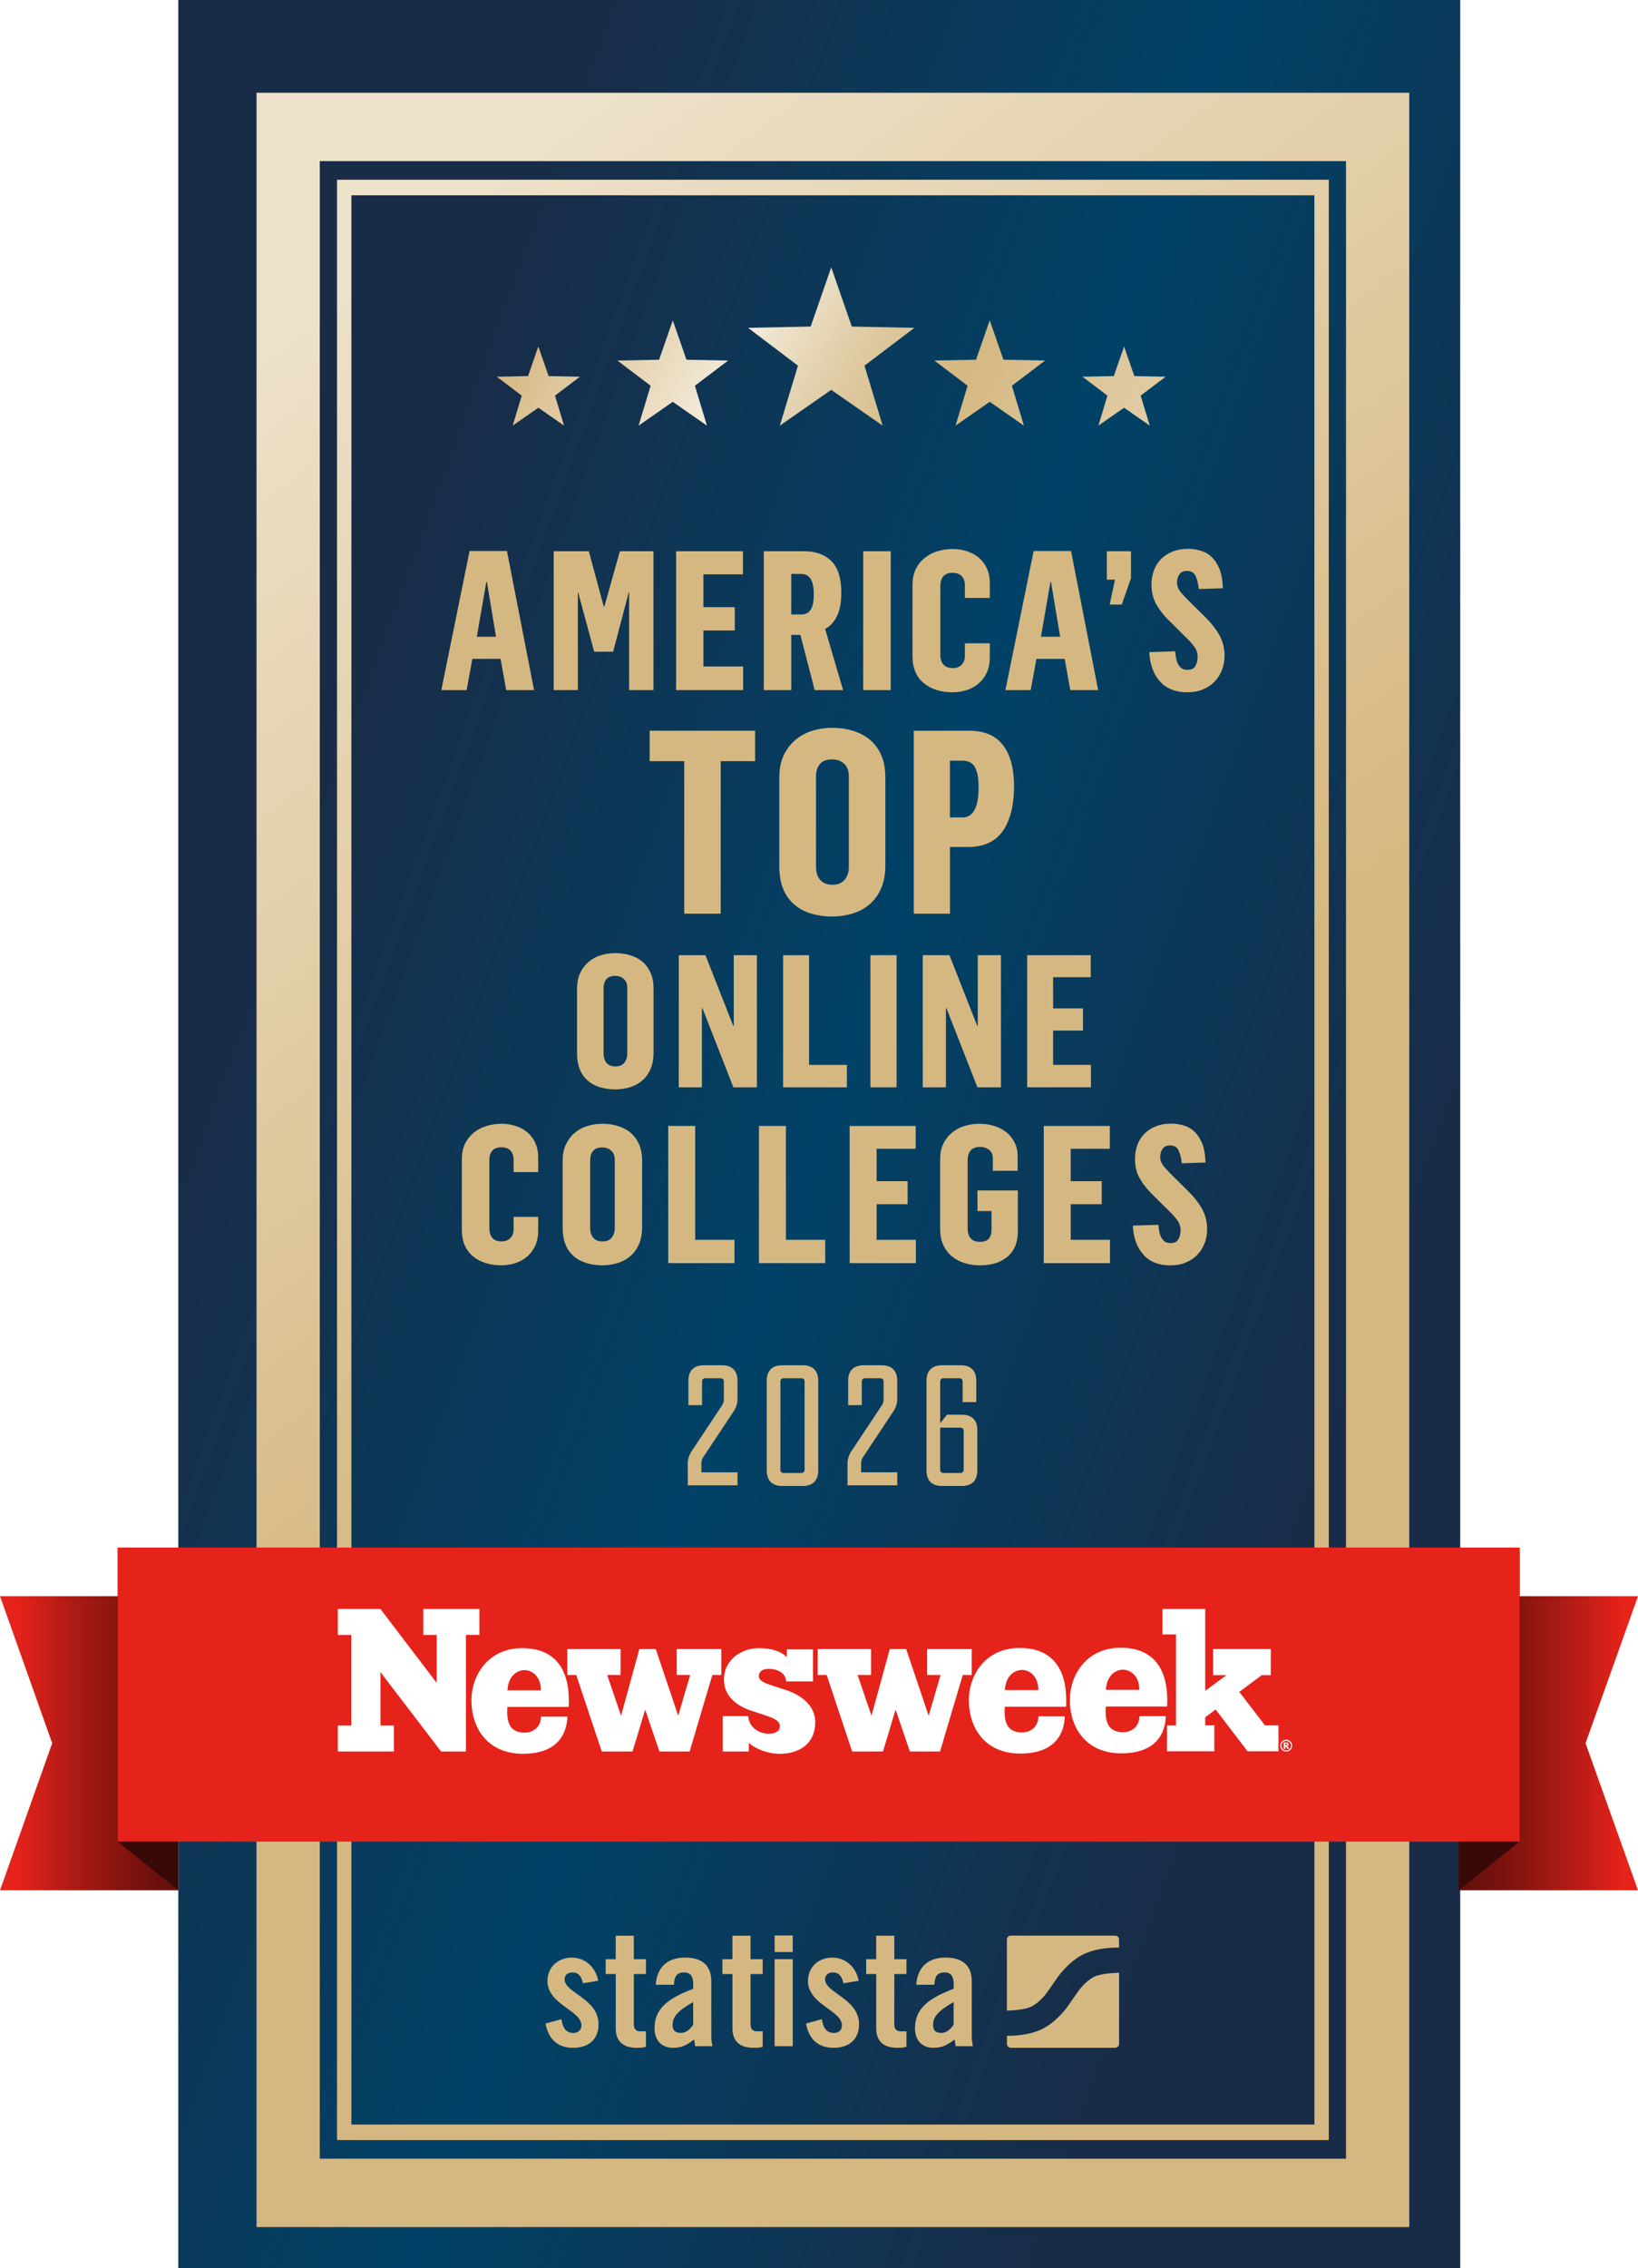 <?xml version="1.0" encoding="UTF-8"?>
<svg id="Text" xmlns="http://www.w3.org/2000/svg" version="1.1" xmlns:xlink="http://www.w3.org/1999/xlink" viewBox="0 0 754.96 1045">
  <!-- Generator: Adobe Illustrator 29.8.1, SVG Export Plug-In . SVG Version: 2.1.1 Build 2)  -->
  <defs>
    <style>
      .st0 {
        filter: url(#drop-shadow-4);
      }

      .st0, .st1 {
        fill: #d5b881;
      }

      .st2 {
        filter: url(#drop-shadow-6);
      }

      .st3 {
        filter: url(#drop-shadow-5);
      }

      .st4 {
        fill: #fff;
      }

      .st5 {
        fill: url(#linear-gradient);
        filter: url(#drop-shadow-2);
      }

      .st6 {
        fill: url(#Unbenannter_Verlauf_70);
      }

      .st7 {
        fill: url(#BLP_2021_01_2);
      }

      .st8 {
        fill: #390907;
      }

      .st9 {
        fill: url(#Unbenannter_Verlauf_105);
        filter: url(#drop-shadow-3);
      }

      .st10 {
        fill: #e5231b;
      }

      .st11 {
        fill: url(#Unbenannter_Verlauf_68);
      }
    </style>
    <linearGradient id="BLP_2021_01_2" data-name="BLP_2021_01 2" x1="-51.63" y1="367.67" x2="806.85" y2="680.13" gradientUnits="userSpaceOnUse">
      <stop offset=".2" stop-color="#192c47"/>
      <stop offset=".5" stop-color="#004267"/>
      <stop offset=".8" stop-color="#192c47"/>
    </linearGradient>
    <linearGradient id="linear-gradient" x1="103.31" y1="158.92" x2="677.18" y2="922.51" gradientUnits="userSpaceOnUse">
      <stop offset="0" stop-color="#ede1c9"/>
      <stop offset=".53" stop-color="#d5b881"/>
      <stop offset="1" stop-color="#d5b881"/>
    </linearGradient>
    <filter id="drop-shadow-2" x="98.49" y="23.07" width="571" height="1023" filterUnits="userSpaceOnUse">
      <feOffset dx="6.28" dy="10.47"/>
      <feGaussianBlur result="blur" stdDeviation="6.28"/>
      <feFlood flood-color="#000" flood-opacity=".3"/>
      <feComposite in2="blur" operator="in"/>
      <feComposite in="SourceGraphic"/>
    </filter>
    <linearGradient id="Unbenannter_Verlauf_105" data-name="Unbenannter Verlauf 105" x1="258.65" y1="103.41" x2="494.14" y2="239.37" gradientUnits="userSpaceOnUse">
      <stop offset="0" stop-color="#d5b881"/>
      <stop offset=".14" stop-color="#e1cda6"/>
      <stop offset=".34" stop-color="#f2ead9"/>
      <stop offset=".38" stop-color="#ece1c9"/>
      <stop offset=".51" stop-color="#dfcaa2"/>
      <stop offset=".62" stop-color="#d7bd89"/>
      <stop offset=".68" stop-color="#d5b881"/>
      <stop offset="1" stop-color="#e2cda7"/>
    </linearGradient>
    <filter id="drop-shadow-3" x="211.8" y="106.39" width="342" height="107" filterUnits="userSpaceOnUse">
      <feOffset dx="5.51" dy="9.19"/>
      <feGaussianBlur result="blur1" stdDeviation="5.51"/>
      <feFlood flood-color="#000" flood-opacity=".3"/>
      <feComposite in2="blur1" operator="in"/>
      <feComposite in="SourceGraphic"/>
    </filter>
    <linearGradient id="Unbenannter_Verlauf_70" data-name="Unbenannter Verlauf 70" x1="0" y1="803.11" x2="82.15" y2="803.11" gradientUnits="userSpaceOnUse">
      <stop offset=".1" stop-color="#e5231b"/>
      <stop offset=".1" stop-color="#e4221a"/>
      <stop offset=".41" stop-color="#ad1a14"/>
      <stop offset=".67" stop-color="#86140f"/>
      <stop offset=".87" stop-color="#6d100d"/>
      <stop offset="1" stop-color="#650f0c"/>
    </linearGradient>
    <linearGradient id="Unbenannter_Verlauf_68" data-name="Unbenannter Verlauf 68" x1="672.38" y1="803.11" x2="754.96" y2="803.11" gradientUnits="userSpaceOnUse">
      <stop offset="0" stop-color="#650f0c"/>
      <stop offset=".13" stop-color="#6d100d"/>
      <stop offset=".33" stop-color="#86140f"/>
      <stop offset=".59" stop-color="#ad1a14"/>
      <stop offset=".9" stop-color="#e4221a"/>
      <stop offset=".9" stop-color="#e5231b"/>
    </linearGradient>
    <filter id="drop-shadow-4" x="233.37" y="873.56" width="301" height="88" filterUnits="userSpaceOnUse">
      <feOffset dx="6" dy="10"/>
      <feGaussianBlur result="blur2" stdDeviation="6"/>
      <feFlood flood-color="#000" flood-opacity=".3"/>
      <feComposite in2="blur2" operator="in"/>
      <feComposite in="SourceGraphic"/>
    </filter>
    <filter id="drop-shadow-5" x="183.7" y="232.28" width="402" height="371" filterUnits="userSpaceOnUse">
      <feOffset dx="6.55" dy="10.91"/>
      <feGaussianBlur result="blur3" stdDeviation="6.55"/>
      <feFlood flood-color="#000" flood-opacity=".3"/>
      <feComposite in2="blur3" operator="in"/>
      <feComposite in="SourceGraphic"/>
    </filter>
    <filter id="drop-shadow-6" x="297.31" y="609.9" width="173" height="94" filterUnits="userSpaceOnUse">
      <feOffset dx="6.34" dy="10.57"/>
      <feGaussianBlur result="blur4" stdDeviation="6.34"/>
      <feFlood flood-color="#000" flood-opacity=".3"/>
      <feComposite in2="blur4" operator="in"/>
      <feComposite in="SourceGraphic"/>
    </filter>
  </defs>
  <rect class="st7" x="82.19" width="590.83" height="1047.8"/>
  <path class="st5" d="M111.96,32.27v983.27h531.29V32.27H111.96ZM614.11,984.05H141.11V63.75h473v920.3ZM606.16,975.46H149.06V72.34h457.1v903.12ZM155.68,968.3h443.85V79.5H155.68v888.81Z"/>
  <path class="st9" d="M377.61,113.99l9.48,27.26,28.85.59-23,17.44,8.36,27.62-23.69-16.48-23.69,16.48,8.36-27.62-23-17.44,28.85-.59,9.48-27.26ZM298.26,156.53l-19.19.39,15.3,11.6-5.56,18.38,15.76-10.97,15.76,10.97-5.56-18.38,15.3-11.6-19.19-.39-6.3-18.13-6.3,18.13ZM237.89,164.07l-14.43.29,11.5,8.72-4.18,13.81,11.84-8.24,11.84,8.24-4.18-13.81,11.5-8.72-14.43-.29-4.74-13.63-4.74,13.63ZM450.65,138.4l-6.3,18.13-19.19.39,15.3,11.6-5.56,18.38,15.76-10.97,15.76,10.97-5.56-18.38,15.3-11.6-19.19-.39-6.3-18.13ZM512.59,150.44l-4.74,13.63-14.43.29,11.5,8.72-4.18,13.81,11.84-8.24,11.84,8.24-4.18-13.81,11.5-8.72-14.43-.29-4.74-13.63Z"/>
  <polygon class="st6" points="0 870.85 82.15 870.85 82.15 735.37 0 735.37 24.05 803.11 0 870.85"/>
  <polygon class="st8" points="54.27 848.43 82.15 870.85 82.15 735.37 54.27 712.96 54.27 848.43"/>
  <polygon class="st11" points="754.96 870.85 672.38 870.85 672.38 735.37 754.96 735.37 730.79 803.11 754.96 870.85"/>
  <polygon class="st8" points="700.41 848.43 672.38 870.85 672.38 735.37 700.41 712.96 700.41 848.43"/>
  <rect class="st10" x="54.27" y="712.96" width="646.14" height="135.48"/>
  <path class="st4" d="M233.89,778.71h15.42c0-6.63-4.31-9.28-7.54-9.28-3.72,0-7.61,3.08-7.88,9.28M463.16,778.61h15.42c0-6.63-4.32-9.28-7.54-9.28-3.72,0-7.61,3.08-7.88,9.28M509.71,778.5h15.42c0-6.63-4.32-9.28-7.54-9.28-3.72,0-7.61,3.08-7.88,9.28M593.14,803.89c.09-.07.13-.16.13-.26,0-.11-.04-.19-.12-.26-.09-.07-.22-.1-.42-.1h-.34v.72h.31c.21,0,.35-.03.44-.1M593.23,804.4c.11.04.2.09.25.14.07.06.15.17.23.29,0,.01.16.29.47.85h-.86c-.27-.56-.46-.89-.56-1-.1-.1-.19-.16-.28-.16-.03,0-.06,0-.09.01v1.15h-.69v-2.91h1.26c.37,0,.59.07.75.22.17.15.25.35.25.6,0,.2-.06.36-.19.5-.13.14-.28.25-.55.31M594.38,805.77c.43-.43.65-.95.65-1.55s-.22-1.13-.65-1.55c-.43-.43-.95-.65-1.55-.65s-1.12.22-1.56.65c-.43.43-.64.95-.64,1.55s.22,1.12.64,1.55c.43.43.95.65,1.56.65s1.12-.22,1.55-.65M595.55,804.22c0,.49-.12.94-.36,1.36-.25.42-.58.75-1,1-.42.24-.88.36-1.36.36s-.94-.12-1.36-.36c-.42-.24-.75-.57-1-1-.24-.42-.36-.87-.36-1.36s.13-.94.36-1.36c.25-.42.58-.75,1-.99.42-.25.87-.37,1.36-.37s.94.12,1.36.37c.42.24.75.57,1,.99.24.42.36.88.36,1.36M589.22,806.83h-14.2l-14.73-19.27-4.81,3.58v3.73h4.2v11.96h-21.8v-11.91h4.14v-41.93h-6.2v-11.75h19.67v37.71l9.85-7.21h-6.2v-12.02h26.56v12.02h-4.13l-10.38,7.71,11.85,15.44h6.2v11.93ZM538,783.22c0,.96,0,1.92-.09,2.97h-28.24c-.73,9.07,2.65,11.82,7.88,11.82,4.36,0,7.61-2.85,7.61-7.37h12.17c-.26,7.95-4.48,17.12-20.55,17.12s-23.67-11.61-23.67-24.63c0-11.62,7.77-24.02,23.41-24.02s21.48,10.39,21.48,24.11M491.45,783.32c0,.96,0,1.92-.09,2.97h-28.24c-.73,9.07,2.65,11.82,7.87,11.82,4.37,0,7.61-2.84,7.61-7.37h12.17c-.26,7.95-4.48,17.12-20.55,17.12s-23.67-11.62-23.67-24.63c0-11.61,7.77-24.02,23.41-24.02s21.48,10.39,21.48,24.11M447.88,771.67h-4.14l-10.47,35.25h-13.9l-6.59-19.31-5.82,19.31h-14.19l-11.75-35.25h-4.14v-11.94h24.59v11.94h-6.21l6.41,18.77,8.43-30.71h7.56l10.36,30.71,5.5-18.77h-6.2v-11.94h20.56v11.94ZM349.73,772.16c0,1.66,1.31,2.8,5.94,4.28l6.64,2.18c6.11,2.01,13.45,6.55,13.45,14.85,0,9.78-7.34,14.5-16.33,14.5-7.16,0-12.82-3.5-14.3-5.06l-.02,4.01h-12.02v-16.33h11.76c.35,5.33,5.07,8.13,9.43,8.13,3.49,0,5.15-1.48,5.15-3.32,0-2.18-1.31-3.41-7.25-5.33l-5.85-1.93c-5.94-1.92-12.66-6.28-12.66-14.23,0-9.7,8.56-14.59,15.89-14.59s11.23,2.11,13.06,4.21l.04-3.67h12.04v14.76h-12.39c-.17-4.02-4.1-5.78-8.03-5.78-3.06,0-4.54,1.4-4.54,3.32M332.45,771.67h-4.13l-10.47,35.25h-13.91l-6.58-19.31-5.82,19.31h-14.19l-11.75-35.25h-4.13v-11.94h24.58v11.94h-6.2l6.4,18.77,8.43-30.71h7.56l10.35,30.71,5.51-18.77h-6.2v-11.94h20.56v11.94ZM262.19,783.42c0,.96,0,1.92-.09,2.97h-28.24c-.73,9.07,2.65,11.82,7.88,11.82,4.37,0,7.61-2.85,7.61-7.37h12.17c-.26,7.95-4.49,17.12-20.55,17.12s-23.67-11.61-23.67-24.63c0-11.62,7.77-24.02,23.41-24.02s21.48,10.39,21.48,24.11M220.95,753.21h-6.2v53.71h-11.44l-27.95-36.59v24.63h6.2v11.97h-25.85v-11.97h6.2v-41.74h-6.2v-11.97h19.62l25.96,34.06v-22.09h-6.2v-11.97h25.85v11.97Z"/>
  <path class="st0" d="M262.65,903.69c-.6-3.2-2.09-4.99-4.77-4.99-2.16,0-3.65,1.12-3.65,3.2,0,6.26,15.65,8.8,15.65,20.72,0,7.16-4.92,10.81-11.7,10.81-7.3,0-11.48-4.17-12.74-11.18l7.3-2.01c.52,3.35,1.71,6.34,5.51,6.34,2.16,0,3.73-1.27,3.73-3.5,0-6.93-15.65-9.54-15.65-20.49,0-6.34,4.92-10.73,11.18-10.73s10.96,4.4,12.22,10.66l-7.08,1.19ZM273.16,899.44v-6.86h4.62v-10.81h8.35v10.81h5.59v6.86h-5.59v23.1c0,2.09.89,3.28,2.83,3.28h2.76v7.16c-1.12.3-2.09.45-4.17.45-6.26,0-9.76-2.91-9.76-9.02v-24.97h-4.62ZM296.26,904.36c.45-8.12,5.59-12.52,13.42-12.52s12.15,3.58,12.15,10.88v25.71c0,1.27.3,2.91.52,4.25h-7.97c-.08-1.12-.37-2.16-.45-3.13-3.13,2.53-5.74,3.88-9.76,3.88-5.66,0-8.49-3.88-8.49-9.02,0-8.8,5.81-13.64,17.81-18.18v-2.39c0-3.35-1.34-5.14-4.1-5.14-3.8,0-4.62,2.23-4.77,5.66h-8.35ZM313.47,912.34c-7.6,4.32-9.46,7.08-9.46,10.58,0,2.61,1.34,3.65,3.88,3.65,2.31,0,4.17-1.72,5.59-3.73v-10.51ZM326.96,899.44v-6.86h4.62v-10.81h8.35v10.81h5.59v6.86h-5.59v23.1c0,2.09.89,3.28,2.83,3.28h2.76v7.16c-1.12.3-2.09.45-4.17.45-6.26,0-9.76-2.91-9.76-9.02v-24.97h-4.62ZM351.03,889.28v-7.6h8.35v7.6h-8.35ZM351.03,932.68v-40.09h8.35v40.09h-8.35ZM382.71,903.69c-.6-3.2-2.09-4.99-4.77-4.99-2.16,0-3.65,1.12-3.65,3.2,0,6.26,15.65,8.8,15.65,20.72,0,7.16-4.92,10.81-11.7,10.81-7.3,0-11.48-4.17-12.74-11.18l7.3-2.01c.52,3.35,1.71,6.34,5.52,6.34,2.16,0,3.73-1.27,3.73-3.5,0-6.93-15.65-9.54-15.65-20.49,0-6.34,4.92-10.73,11.18-10.73s10.96,4.4,12.22,10.66l-7.08,1.19ZM393.22,899.44v-6.86h4.62v-10.81h8.35v10.81h5.59v6.86h-5.59v23.1c0,2.09.89,3.28,2.83,3.28h2.76v7.16c-1.12.3-2.09.45-4.17.45-6.26,0-9.76-2.91-9.76-9.02v-24.97h-4.62ZM416.32,904.36c.45-8.12,5.59-12.52,13.41-12.52s12.15,3.58,12.15,10.88v25.71c0,1.27.3,2.91.52,4.25h-7.97c-.07-1.12-.37-2.16-.45-3.13-3.13,2.53-5.74,3.88-9.76,3.88-5.66,0-8.49-3.88-8.49-9.02,0-8.8,5.81-13.64,17.81-18.18v-2.39c0-3.35-1.34-5.14-4.1-5.14-3.8,0-4.62,2.23-4.77,5.66h-8.35ZM433.53,912.34c-7.6,4.32-9.47,7.08-9.47,10.58,0,2.61,1.34,3.65,3.88,3.65,2.31,0,4.18-1.72,5.59-3.73v-10.51ZM507.97,881.73h-48.08c-1,0-1.81.81-1.81,1.81v32.76c.09-.01.17-.02.26-.02,0,0,7.78-.16,11.13-1.89,4.12-2.14,7.19-6.58,7.19-6.58.78-1.13,1.64-2.37,1.92-2.76.27-.39.55-.78.62-.87.07-.09.39-.55.58-.82.19-.27.98-1.42,1.76-2.54,0,0,4.69-6.77,11.34-10.23,7.21-3.74,16.73-3.33,16.73-3.33.05,0,.1.01.15.02v-3.74c0-1-.81-1.81-1.81-1.81ZM498.18,900.77c-4.12,2.14-7.19,6.57-7.19,6.57-.78,1.13-1.65,2.37-1.92,2.76-.27.39-.55.79-.62.87-.07.09-.4.55-.58.82-.19.27-.98,1.42-1.76,2.54,0,0-4.69,6.77-11.34,10.22-6.9,3.59-15.94,3.36-16.68,3.33v3.72c0,1,.81,1.81,1.81,1.81h48.08c1,0,1.81-.81,1.81-1.81v-32.79c-.15.03-.31.05-.47.05,0,0-7.78.16-11.13,1.9Z"/>
  <g class="st3">
    <path class="st1" d="M209.89,242.94h17.22l12.49,64.08h-12.84l-2.59-14.38h-13.02l-2.63,14.38h-11.66l13.02-64.08ZM222.07,282.43l-4.21-25.25h-.26l-4.38,25.25h8.85Z"/>
    <path class="st1" d="M248.66,243.03h16.17l6.88,25.46h.31l7.14-25.46h15.47v63.99h-11.22v-44.97h-.18l-7.19,27.3h-8.72l-7.36-27.22h-.18v44.88h-11.13v-63.99Z"/>
    <path class="st1" d="M305.07,243.03h30.81v10.65h-18.23v15.12h14.46v10.74h-14.46v16.61h18.32v10.87h-30.9v-63.99Z"/>
    <path class="st1" d="M345.48,243.03h18.41c5.46,0,9.71,1.52,12.75,4.56,3.04,3.04,4.56,7.83,4.56,14.38,0,4.7-.67,8.39-2.02,11.04-1.37,2.72-3.19,4.66-5.43,5.83l8.28,28.18h-13.1l-6.57-25.42h-4.21v25.42h-12.67v-63.99ZM362.79,272.17c1.84,0,3.26-.7,4.25-2.1.99-1.37,1.49-3.81,1.49-7.32,0-6.16-1.94-9.25-5.83-9.25h-4.56v18.67h4.65Z"/>
    <path class="st1" d="M391.32,243.03h12.67v63.99h-12.67v-63.99Z"/>
    <path class="st1" d="M425.11,306.97c-2.19-.67-4.14-1.71-5.83-3.11-1.7-1.37-3-3.1-3.9-5.17-.91-2.07-1.36-4.53-1.36-7.36v-32.78c0-2.72.47-5.07,1.4-7.06.93-1.99,2.26-3.71,3.99-5.17,1.72-1.43,3.68-2.5,5.87-3.2,2.34-.73,4.75-1.1,7.23-1.1s4.6.35,6.71,1.05c2.13.7,3.94,1.69,5.43,2.98,1.55,1.34,2.76,2.97,3.64,4.87.91,1.99,1.36,4.18,1.36,6.57v7.06h-11.48v-6c0-1.69-.51-3.05-1.53-4.08-.99-.99-2.37-1.49-4.12-1.49-1.96,0-3.39.54-4.3,1.62-.91,1.08-1.36,2.48-1.36,4.21v31.95c0,1.96.48,3.46,1.45,4.51.99,1.08,2.42,1.62,4.3,1.62,1.67,0,3.01-.51,4.03-1.53s1.53-2.37,1.53-4.03v-5.87h11.48v6.57c0,2.51-.44,4.76-1.31,6.75-.88,1.96-2.09,3.62-3.64,5-1.61,1.43-3.43,2.48-5.48,3.16-2.19.73-4.46,1.1-6.79,1.1-2.63,0-5.07-.35-7.32-1.05Z"/>
    <path class="st1" d="M469.88,242.94h17.22l12.49,64.08h-12.84l-2.59-14.38h-13.02l-2.63,14.38h-11.66l13.02-64.08ZM482.07,282.43l-4.21-25.25h-.26l-4.38,25.25h8.85Z"/>
    <path class="st1" d="M507.37,256.13h-3.77v-13.1h11.13v12.45l-4.25,12.14h-5.57l2.45-11.48Z"/>
    <path class="st1" d="M528.11,303.07c-3.01-3.3-4.66-7.82-4.95-13.54l11.88-.39c.2,1.43.35,2.43.44,2.98.2,1.14.5,2.07.88,2.8.44.85.99,1.52,1.67,2.02.67.5,1.59.75,2.76.75,1.81,0,3.04-.63,3.68-1.88.64-1.26.96-2.6.96-4.03,0-1.78-.53-3.39-1.58-4.82-1.02-1.4-2.47-2.99-4.34-4.78l-6.09-6.05c-2.78-2.57-5.04-5.3-6.79-8.2-1.64-2.72-2.45-5.87-2.45-9.47,0-2.28.34-4.38,1.01-6.31.7-2.02,1.75-3.77,3.16-5.26,1.43-1.52,3.2-2.72,5.3-3.59,2.16-.91,4.66-1.36,7.49-1.36,1.93,0,3.86.29,5.79.88,1.96.58,3.64,1.56,5.04,2.94,1.49,1.46,2.69,3.32,3.59,5.57.88,2.25,1.39,5.17,1.53,8.77l-11.13.35c-.2-2.28-.67-4.25-1.4-5.92-.7-1.61-2.05-2.41-4.03-2.41-1.58,0-2.73.51-3.46,1.53-.76,1.08-1.14,2.37-1.14,3.86,0,1.67.72,3.3,2.15,4.91,1.34,1.52,2.82,3.05,4.43,4.6l5.65,5.57c3.07,2.95,5.45,5.89,7.14,8.81,1.69,2.95,2.54,6.21,2.54,9.77,0,2.34-.39,4.53-1.18,6.57-.79,2.05-1.93,3.84-3.42,5.39-1.46,1.52-3.26,2.72-5.39,3.59-2.1.88-4.49,1.31-7.14,1.31-5.41,0-9.6-1.65-12.58-4.95Z"/>
    <path class="st1" d="M308.82,339.76h-15.93v-14.03h48.6v14.03h-15.87v70.25h-16.8v-70.25Z"/>
    <path class="st1" d="M367.07,409.9c-3-.92-5.58-2.35-7.74-4.27-2.19-1.92-3.85-4.31-4.96-7.16-1.15-2.89-1.73-6.29-1.73-10.22v-40.87c0-3.89.61-7.2,1.85-9.93,1.31-2.89,3.04-5.27,5.2-7.16,2.27-2,4.85-3.46,7.74-4.39,3.08-1,6.31-1.5,9.7-1.5s6.56.46,9.52,1.39c3.04.96,5.62,2.33,7.74,4.1,2.19,1.85,3.93,4.19,5.2,7.04,1.27,2.85,1.91,6.23,1.91,10.16v40.93c0,3.89-.64,7.31-1.91,10.27-1.27,2.96-3,5.39-5.2,7.27-2.31,2-4.91,3.44-7.79,4.33-3.12.96-6.31,1.44-9.58,1.44-3.5,0-6.81-.48-9.93-1.44ZM382.77,394.37c1.27-1.58,1.91-3.5,1.91-5.77v-41.97c0-2.46-.71-4.35-2.14-5.66-1.46-1.35-3.31-2.02-5.54-2.02-2.58,0-4.46.71-5.66,2.14-1.19,1.42-1.79,3.31-1.79,5.66v41.73c0,2.42.62,4.39,1.85,5.89,1.27,1.54,3.17,2.31,5.71,2.31s4.39-.77,5.66-2.31Z"/>
    <path class="st1" d="M414.59,325.74h25.51c7,0,12.2,2.19,15.59,6.58,3.42,4.43,5.14,10.81,5.14,19.16s-1.69,15.39-5.08,20.32c-3.43,5-8.83,7.5-16.22,7.5h-8.25v30.71h-16.68v-84.28ZM437.04,365.68c4.96,0,7.45-4.62,7.45-13.85,0-4.19-.56-7.27-1.67-9.24-1.15-2.04-3.04-3.06-5.66-3.06h-5.89v26.15h5.77Z"/>
    <path class="st1" d="M269.84,489.93c-2.17-.67-4.03-1.69-5.59-3.08-1.58-1.39-2.78-3.11-3.59-5.17-.83-2.08-1.25-4.54-1.25-7.38v-29.52c0-2.81.44-5.2,1.33-7.17.94-2.08,2.2-3.81,3.75-5.17,1.64-1.44,3.5-2.5,5.59-3.17,2.22-.72,4.56-1.08,7-1.08s4.74.33,6.88,1c2.2.69,4.06,1.68,5.59,2.96,1.58,1.33,2.83,3.03,3.75,5.09.92,2.06,1.38,4.5,1.38,7.34v29.56c0,2.81-.46,5.28-1.38,7.42-.92,2.14-2.17,3.89-3.75,5.25-1.67,1.45-3.54,2.49-5.63,3.13-2.25.69-4.56,1.04-6.92,1.04-2.53,0-4.92-.35-7.17-1.04ZM281.18,478.72c.92-1.14,1.38-2.53,1.38-4.17v-30.31c0-1.78-.51-3.14-1.54-4.09-1.06-.97-2.39-1.46-4-1.46-1.86,0-3.22.51-4.09,1.54-.86,1.03-1.29,2.39-1.29,4.09v30.14c0,1.75.44,3.17,1.33,4.25.92,1.11,2.29,1.67,4.13,1.67s3.17-.56,4.09-1.67Z"/>
    <path class="st1" d="M306.29,429.15h12.3l12.8,32.52h.25v-32.52h10.67v60.87h-10.84l-14.26-36.44h-.25v36.44h-10.67v-60.87Z"/>
    <path class="st1" d="M354.39,429.15h11.96v50.53h17.43v10.34h-29.39v-60.87Z"/>
    <path class="st1" d="M394.64,429.15h12.05v60.87h-12.05v-60.87Z"/>
    <path class="st1" d="M418.76,429.15h12.3l12.8,32.52h.25v-32.52h10.67v60.87h-10.84l-14.26-36.44h-.25v36.44h-10.67v-60.87Z"/>
    <path class="st1" d="M466.87,429.15h29.31v10.13h-17.34v14.38h13.76v10.21h-13.76v15.8h17.43v10.34h-29.39v-60.87Z"/>
    <path class="st1" d="M217.26,570.97c-2.16-.66-4.08-1.69-5.76-3.07-1.67-1.36-2.96-3.06-3.85-5.11-.89-2.05-1.34-4.47-1.34-7.27v-32.38c0-2.68.46-5.01,1.39-6.97.92-1.96,2.24-3.67,3.94-5.11,1.7-1.41,3.64-2.47,5.8-3.16,2.31-.72,4.69-1.08,7.14-1.08s4.55.35,6.62,1.04c2.11.69,3.9,1.67,5.37,2.94,1.53,1.33,2.73,2.93,3.59,4.81.89,1.96,1.34,4.13,1.34,6.49v6.97h-11.34v-5.93c0-1.67-.51-3.02-1.52-4.03-.98-.98-2.34-1.47-4.07-1.47-1.93,0-3.35.53-4.24,1.6-.9,1.07-1.34,2.45-1.34,4.16v31.56c0,1.93.48,3.42,1.43,4.46.98,1.07,2.4,1.6,4.24,1.6,1.65,0,2.97-.5,3.98-1.52s1.52-2.34,1.52-3.98v-5.8h11.34v6.49c0,2.48-.43,4.7-1.3,6.67-.87,1.93-2.06,3.58-3.59,4.94-1.59,1.41-3.39,2.45-5.41,3.12-2.16.72-4.4,1.08-6.71,1.08-2.6,0-5.01-.35-7.23-1.04Z"/>
    <path class="st1" d="M263.59,570.93c-2.25-.69-4.19-1.76-5.8-3.2-1.65-1.44-2.89-3.23-3.72-5.37-.87-2.16-1.3-4.72-1.3-7.66v-30.65c0-2.91.46-5.4,1.39-7.45.98-2.16,2.28-3.95,3.9-5.37,1.7-1.5,3.64-2.6,5.8-3.29,2.31-.75,4.73-1.13,7.27-1.13s4.92.35,7.14,1.04c2.28.72,4.21,1.75,5.8,3.07,1.65,1.39,2.94,3.15,3.9,5.28.95,2.14,1.43,4.68,1.43,7.62v30.7c0,2.92-.48,5.48-1.43,7.71-.95,2.22-2.25,4.04-3.9,5.46-1.73,1.5-3.68,2.58-5.84,3.25-2.34.72-4.73,1.08-7.19,1.08-2.63,0-5.11-.36-7.45-1.08ZM275.37,559.28c.95-1.18,1.43-2.63,1.43-4.33v-31.47c0-1.85-.53-3.26-1.6-4.24-1.1-1.01-2.48-1.52-4.16-1.52-1.93,0-3.35.53-4.24,1.6-.9,1.07-1.34,2.48-1.34,4.24v31.3c0,1.82.46,3.29,1.39,4.42.95,1.15,2.38,1.73,4.29,1.73s3.29-.58,4.24-1.73Z"/>
    <path class="st1" d="M301.44,507.81h12.43v52.47h18.1v10.74h-30.52v-63.21Z"/>
    <path class="st1" d="M343.25,507.81h12.43v52.47h18.1v10.74h-30.52v-63.21Z"/>
    <path class="st1" d="M385.05,507.81h30.44v10.52h-18.01v14.94h14.29v10.61h-14.29v16.41h18.1v10.74h-30.52v-63.21Z"/>
    <path class="st1" d="M437.85,570.93c-2.16-.66-4.1-1.72-5.8-3.16-1.62-1.36-2.92-3.1-3.9-5.24-.92-2.02-1.39-4.42-1.39-7.19v-32.21c0-2.68.46-5.01,1.39-6.97.95-2.02,2.25-3.72,3.9-5.11,1.7-1.44,3.62-2.5,5.76-3.16,2.31-.72,4.69-1.08,7.14-1.08,2.31,0,4.55.33,6.71,1,2.11.64,3.97,1.59,5.58,2.86,1.56,1.21,2.83,2.79,3.81,4.72.95,1.85,1.43,3.98,1.43,6.41v6.67h-11.43v-5.67c0-1.73-.56-3.04-1.69-3.94-1.15-.92-2.57-1.39-4.24-1.39-1.9,0-3.33.55-4.29,1.65-.92,1.04-1.39,2.47-1.39,4.29v31.65c0,1.96.46,3.46,1.39,4.5.95,1.1,2.38,1.65,4.29,1.65s3.26-.49,4.07-1.47c.84-1.01,1.26-2.32,1.26-3.94v-8.79h-6.49v-9.48h18.62v18.88c0,5.02-1.56,8.88-4.68,11.56-3.15,2.71-7.4,4.07-12.77,4.07-2.51,0-4.94-.36-7.27-1.08Z"/>
    <path class="st1" d="M474.51,507.81h30.44v10.52h-18.01v14.94h14.29v10.61h-14.29v16.41h18.1v10.74h-30.52v-63.21Z"/>
    <path class="st1" d="M520.47,567.12c-2.97-3.26-4.6-7.72-4.89-13.38l11.73-.39c.2,1.41.35,2.4.43,2.94.2,1.13.49,2.05.87,2.77.43.84.98,1.5,1.65,1.99.66.49,1.57.74,2.73.74,1.79,0,3-.62,3.64-1.86.63-1.24.95-2.57.95-3.98,0-1.76-.52-3.35-1.56-4.76-1.01-1.39-2.44-2.96-4.29-4.72l-6.02-5.97c-2.74-2.54-4.98-5.24-6.71-8.1-1.62-2.68-2.42-5.8-2.42-9.35,0-2.25.33-4.33,1-6.23.69-1.99,1.73-3.72,3.12-5.19,1.41-1.5,3.16-2.68,5.24-3.55,2.14-.89,4.6-1.34,7.4-1.34,1.9,0,3.81.29,5.71.87,1.93.58,3.59,1.54,4.98,2.9,1.47,1.44,2.66,3.28,3.55,5.5.87,2.22,1.37,5.11,1.52,8.66l-11,.35c-.2-2.25-.66-4.2-1.39-5.84-.69-1.59-2.02-2.38-3.98-2.38-1.56,0-2.7.51-3.42,1.52-.75,1.07-1.13,2.34-1.13,3.81,0,1.65.71,3.26,2.12,4.85,1.33,1.5,2.78,3.02,4.37,4.55l5.58,5.5c3.03,2.92,5.38,5.82,7.06,8.7,1.67,2.92,2.51,6.13,2.51,9.65,0,2.31-.39,4.47-1.17,6.49-.78,2.02-1.9,3.8-3.38,5.33-1.44,1.5-3.22,2.68-5.33,3.55-2.08.87-4.43,1.3-7.06,1.3-5.34,0-9.48-1.63-12.43-4.89Z"/>
  </g>
  <g class="st2">
    <path class="st1" d="M310.64,663.8c0-2.04.55-3.85,1.65-5.58l14.13-21.28c.55-.79.86-1.73.86-2.75v-8.24c0-1.02-.55-1.57-1.57-1.57h-6.91c-1.02,0-1.57.55-1.57,1.57v10.84h-6.28v-11.31c0-4.55,2.51-7.07,7.07-7.07h8.48c4.55,0,7.07,2.51,7.07,7.07v8.4c0,2.04-.55,3.85-1.65,5.58l-14.13,21.28c-.55.79-.86,1.73-.86,2.75v4.24h16.65v5.97h-22.93v-9.89Z"/>
    <path class="st1" d="M347.06,666.94v-41.46c0-4.55,2.51-7.07,7.07-7.07h9.58c4.55,0,7.07,2.51,7.07,7.07v41.46c0,4.55-2.51,7.07-7.07,7.07h-9.58c-4.55,0-7.07-2.51-7.07-7.07ZM362.93,668.04c1.02,0,1.57-.55,1.57-1.57v-40.52c0-1.02-.55-1.57-1.57-1.57h-8.01c-1.02,0-1.57.55-1.57,1.57v40.52c0,1.02.55,1.57,1.57,1.57h8.01Z"/>
    <path class="st1" d="M384.27,663.8c0-2.04.55-3.85,1.65-5.58l14.13-21.28c.55-.79.86-1.73.86-2.75v-8.24c0-1.02-.55-1.57-1.57-1.57h-6.91c-1.02,0-1.57.55-1.57,1.57v10.84h-6.28v-11.31c0-4.55,2.51-7.07,7.07-7.07h8.48c4.55,0,7.07,2.51,7.07,7.07v8.4c0,2.04-.55,3.85-1.65,5.58l-14.13,21.28c-.55.79-.86,1.73-.86,2.75v4.24h16.65v5.97h-22.93v-9.89Z"/>
    <path class="st1" d="M420.7,625.48c0-4.55,2.51-7.07,7.07-7.07h8.79c4.55,0,7.07,2.51,7.07,7.07v9.89h-6.28v-9.42c0-1.02-.55-1.57-1.57-1.57h-7.22c-1.02,0-1.57.55-1.57,1.57v19.16l3.14-3.93h6.91c4.55,0,7.07,2.51,7.07,7.07v18.69c0,4.55-2.51,7.07-7.07,7.07h-9.27c-4.55,0-7.07-2.51-7.07-7.07v-41.46ZM428.55,668.04h7.7c1.02,0,1.57-.55,1.57-1.57v-17.75c0-1.02-.55-1.57-1.57-1.57h-9.27v19.32c0,1.02.55,1.57,1.57,1.57Z"/>
  </g>
</svg>